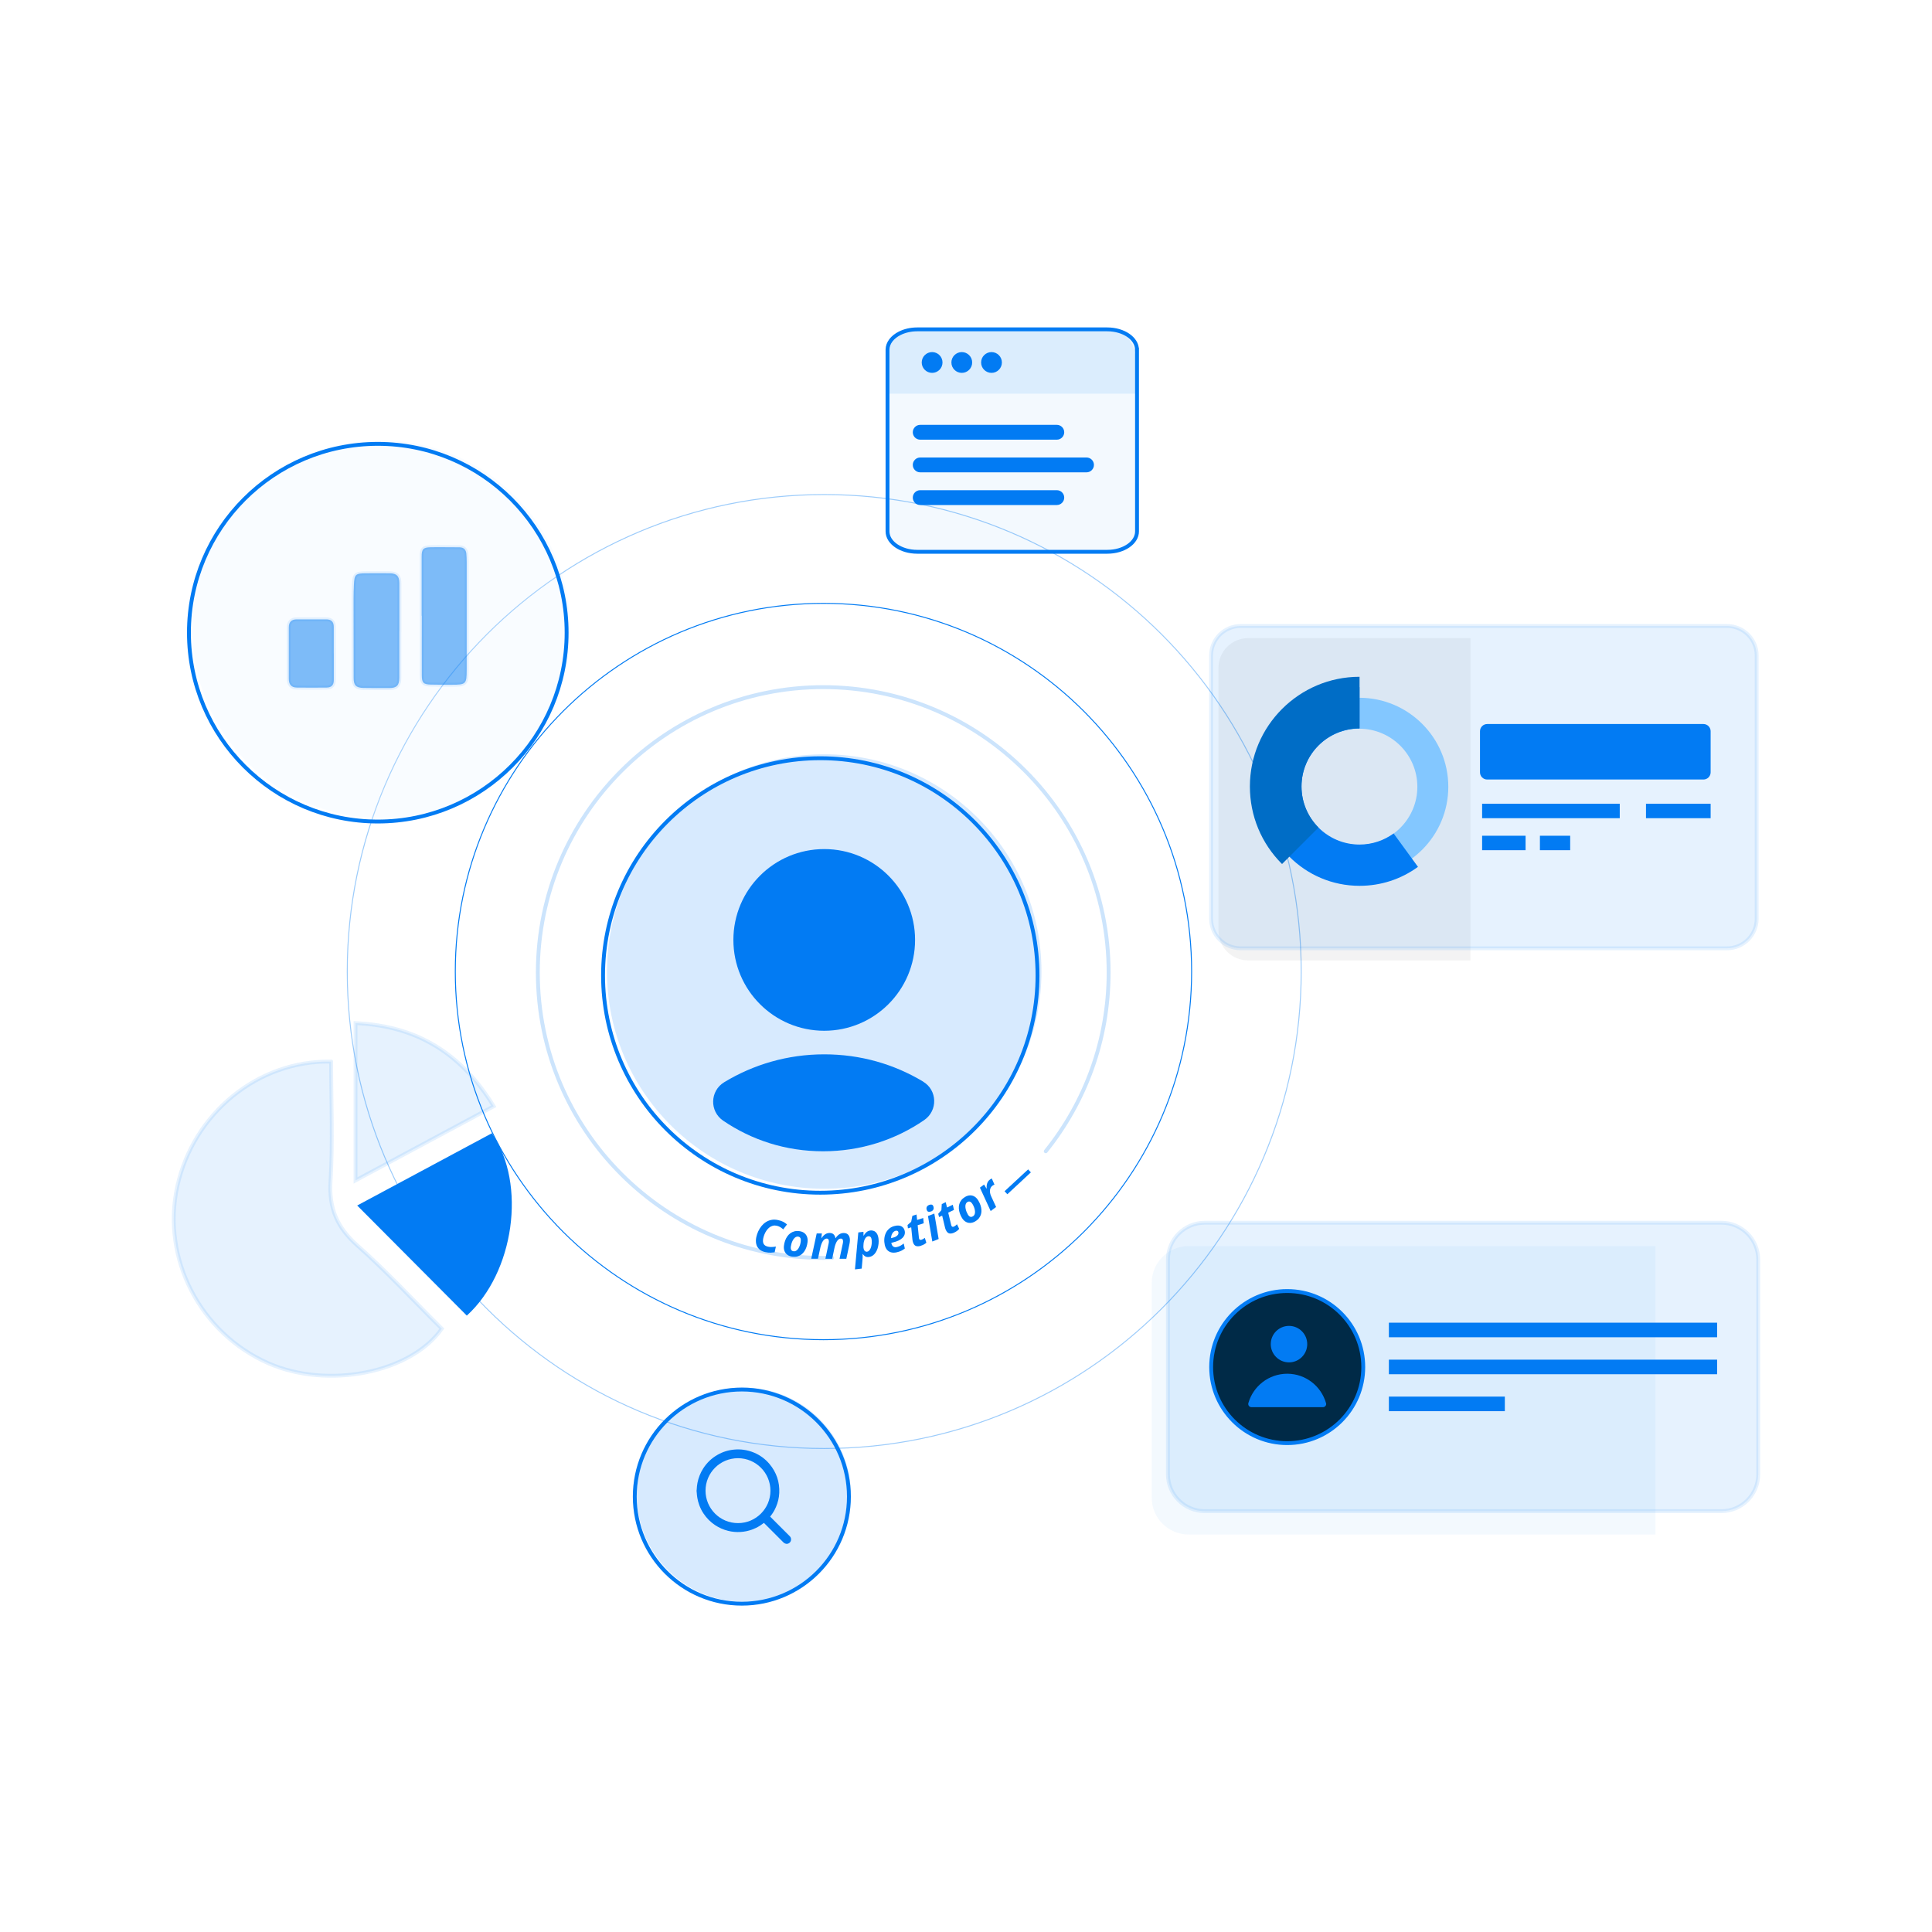 <svg width="500" height="500" viewBox="0 0 500 500" fill="none" xmlns="http://www.w3.org/2000/svg">
<rect x="0" y="0" width="500" height="500" fill="#333333" stroke="none"/>
<g clip-path="url(#clip0_325_11057)">
<path d="M500 0H0V500H500V0Z" fill="white"/>
<path d="M213.11 346.71C265.732 346.71 308.39 304.052 308.39 251.43C308.39 198.808 265.732 156.15 213.11 156.15C160.488 156.15 117.83 198.808 117.83 251.43C117.83 304.052 160.488 346.71 213.11 346.71Z" stroke="#027BF3" stroke-width="0.25" stroke-miterlimit="10"/>
<g opacity="0.39">
<path d="M213.31 374.87C281.484 374.87 336.75 319.604 336.75 251.43C336.75 183.256 281.484 127.99 213.31 127.99C145.136 127.99 89.87 183.256 89.87 251.43C89.87 319.604 145.136 374.87 213.31 374.87Z" stroke="#027BF3" stroke-width="0.25" stroke-miterlimit="10"/>
</g>
<path opacity="0.16" d="M213.31 307.65C244.36 307.65 269.53 282.479 269.53 251.43C269.53 220.38 244.36 195.21 213.31 195.21C182.261 195.21 157.09 220.38 157.09 251.43C157.09 282.479 182.261 307.65 213.31 307.65Z" fill="#027BF3"/>
<path d="M266.07 302.63L266.79 303.41L260.7 309.07L259.98 308.29L266.09 302.63H266.07Z" fill="#027BF3"/>
<path d="M213.31 266.76C226.294 266.76 236.82 256.234 236.82 243.25C236.82 230.266 226.294 219.74 213.31 219.74C200.326 219.74 189.8 230.266 189.8 243.25C189.8 256.234 200.326 266.76 213.31 266.76Z" fill="#027BF3"/>
<path d="M238.89 279.92C242.61 282.13 242.75 287.42 239.18 289.88C231.74 294.99 222.74 297.95 213.03 297.95C203.32 297.95 194.55 295.05 187.17 290.04C183.59 287.61 183.72 282.33 187.42 280.08C194.96 275.5 203.84 272.86 213.3 272.86C222.76 272.86 231.39 275.42 238.87 279.89L238.89 279.91V279.92Z" fill="#027BF3"/>
<path d="M212.29 308.67C243.34 308.67 268.51 283.499 268.51 252.45C268.51 221.401 243.34 196.23 212.29 196.23C181.241 196.23 156.07 221.401 156.07 252.45C156.07 283.499 181.241 308.67 212.29 308.67Z" stroke="#027BF3" stroke-miterlimit="10"/>
<path opacity="0.2" d="M215.36 325.51C214.6 325.53 213.83 325.55 213.05 325.55C172.27 325.55 139.19 292.47 139.19 251.69C139.19 210.91 172.27 177.83 213.05 177.83C253.83 177.83 286.91 210.91 286.91 251.69C286.91 269.19 280.82 285.28 270.64 297.95" stroke="#027BF3" stroke-miterlimit="10" stroke-linecap="round"/>
<g opacity="0.05">
<path d="M380.55 165.15V248.55H323.01C318.79 248.55 315.35 245.13 315.35 240.88V172.79C315.35 168.57 318.78 165.15 323.01 165.15H380.55Z" fill="black"/>
</g>
<path d="M454.63 169.66V237.75C454.63 241.99 451.19 245.42 446.96 245.42H321.08C316.85 245.42 313.43 242 313.43 237.75V169.66C313.43 165.43 316.85 162.01 321.08 162.01H446.96C451.19 162.01 454.63 165.43 454.63 169.66Z" fill="#027BF3" fill-opacity="0.1" stroke="#027BF3" stroke-opacity="0.1" stroke-miterlimit="10"/>
<path d="M328.74 203.62C328.74 190.91 339.08 180.58 351.78 180.58C364.49 180.58 374.82 190.92 374.82 203.62C374.82 216.33 364.48 226.66 351.78 226.66C339.07 226.66 328.74 216.32 328.74 203.62ZM336.75 203.62C336.75 211.91 343.49 218.65 351.78 218.65C360.07 218.65 366.81 211.91 366.81 203.62C366.81 195.33 360.07 188.59 351.78 188.59C343.49 188.59 336.75 195.33 336.75 203.62Z" fill="#83C7FF"/>
<path d="M326.14 203.54C326.14 210.63 329.03 217.06 333.69 221.71C338.34 226.38 344.76 229.25 351.85 229.25C357.34 229.25 362.56 227.56 366.97 224.34L360.67 215.7C358.19 217.5 355.14 218.57 351.84 218.57C347.69 218.57 343.93 216.88 341.22 214.17C338.5 211.45 336.82 207.69 336.82 203.54C336.82 195.24 343.54 188.51 351.84 188.51V177.83C337.66 177.83 326.13 189.36 326.13 203.54H326.14Z" fill="#027BF3"/>
<path d="M323.47 203.54C323.47 211.12 326.42 218.25 331.79 223.61L341.23 214.17C338.51 211.45 336.83 207.69 336.83 203.54C336.83 195.24 343.55 188.51 351.85 188.51V175.15C336.21 175.15 323.47 187.89 323.47 203.54Z" fill="#006DC6"/>
<path d="M440.85 187.38H384.88C383.853 187.38 383.02 188.213 383.02 189.24V199.88C383.02 200.907 383.853 201.74 384.88 201.74H440.85C441.877 201.74 442.71 200.907 442.71 199.88V189.24C442.71 188.213 441.877 187.38 440.85 187.38Z" fill="#027BF3"/>
<path d="M419.19 208.01H383.57V211.75H419.19V208.01Z" fill="#027BF3"/>
<path d="M442.71 208.01H425.98V211.75H442.71V208.01Z" fill="#027BF3"/>
<path d="M406.36 216.29H398.53V220.03H406.36V216.29Z" fill="#027BF3"/>
<path d="M394.82 216.29H383.57V220.03H394.82V216.29Z" fill="#027BF3"/>
<g opacity="0.05">
<path d="M428.44 322.48V396.48C428.44 396.69 428.44 396.92 428.43 397.13H307.6C302.33 397.13 298.06 392.85 298.06 387.58V332.04C298.06 326.77 302.33 322.49 307.6 322.49H428.44V322.48Z" fill="#027BF3"/>
</g>
<path d="M445.48 316.44H311.81C306.536 316.44 302.26 320.716 302.26 325.99V381.54C302.26 386.814 306.536 391.09 311.81 391.09H445.48C450.754 391.09 455.03 386.814 455.03 381.54V325.99C455.03 320.716 450.754 316.44 445.48 316.44Z" fill="#027BF3" fill-opacity="0.1" stroke="#027BF3" stroke-opacity="0.1" stroke-miterlimit="10"/>
<path d="M333.13 373.48C343.999 373.48 352.81 364.669 352.81 353.8C352.81 342.931 343.999 334.12 333.13 334.12C322.261 334.12 313.45 342.931 313.45 353.8C313.45 364.669 322.261 373.48 333.13 373.48Z" fill="#002A47" stroke="#027BF3" stroke-miterlimit="10"/>
<path d="M333.59 352.58C336.197 352.58 338.31 350.467 338.31 347.86C338.31 345.253 336.197 343.14 333.59 343.14C330.983 343.14 328.87 345.253 328.87 347.86C328.87 350.467 330.983 352.58 333.59 352.58Z" fill="#027BF3"/>
<path d="M323.88 364.18H342.36C342.9 364.18 343.35 363.67 343.18 363.14C341.94 358.77 337.93 355.52 333.14 355.52C328.34 355.52 324.31 358.76 323.07 363.14C322.93 363.68 323.35 364.18 323.89 364.18H323.88Z" fill="#027BF3"/>
<path d="M444.39 342.31H359.44V346.08H444.39V342.31Z" fill="#027BF3"/>
<path d="M444.39 351.88H359.44V355.65H444.39V351.88Z" fill="#027BF3"/>
<path d="M389.45 361.44H359.44V365.21H389.45V361.44Z" fill="#027BF3"/>
<path d="M198.09 324.06C197.42 323.91 196.88 323.66 196.49 323.29C196.09 322.92 195.83 322.47 195.71 321.93C195.59 321.39 195.59 320.79 195.74 320.12C195.85 319.63 196.01 319.14 196.23 318.66C196.45 318.18 196.73 317.74 197.05 317.33C197.38 316.92 197.76 316.57 198.19 316.29C198.62 316.01 199.1 315.81 199.63 315.71C200.16 315.6 200.73 315.62 201.35 315.75C201.88 315.86 202.32 316.01 202.67 316.19C203.02 316.37 203.36 316.6 203.68 316.88L202.7 318.16C202.46 317.95 202.21 317.75 201.95 317.59C201.69 317.43 201.38 317.3 201.03 317.22C200.65 317.14 200.3 317.14 199.98 317.23C199.65 317.32 199.36 317.47 199.09 317.69C198.82 317.9 198.59 318.16 198.38 318.46C198.17 318.76 198 319.07 197.86 319.41C197.72 319.75 197.61 320.08 197.54 320.41C197.4 321.04 197.43 321.54 197.63 321.91C197.83 322.28 198.21 322.52 198.77 322.64C199.09 322.71 199.42 322.74 199.76 322.72C200.1 322.71 200.45 322.67 200.8 322.61L200.48 324.1C200.23 324.14 199.9 324.17 199.48 324.19C199.07 324.21 198.61 324.16 198.1 324.05L198.09 324.06Z" fill="#027BF3"/>
<path d="M205.07 325.23C204.58 325.17 204.16 325.02 203.81 324.77C203.46 324.52 203.2 324.2 203.04 323.8C202.88 323.4 202.82 322.95 202.88 322.43C202.93 321.97 203.03 321.53 203.17 321.13C203.31 320.73 203.49 320.35 203.72 320.02C203.95 319.69 204.21 319.41 204.52 319.18C204.83 318.95 205.17 318.79 205.56 318.68C205.94 318.58 206.37 318.55 206.83 318.61C207.33 318.67 207.76 318.82 208.1 319.07C208.44 319.32 208.69 319.64 208.85 320.05C209.01 320.46 209.05 320.93 208.99 321.47C208.94 321.91 208.84 322.33 208.71 322.73C208.58 323.13 208.4 323.49 208.18 323.82C207.96 324.15 207.7 324.43 207.4 324.66C207.1 324.89 206.75 325.05 206.37 325.16C205.98 325.26 205.55 325.28 205.08 325.23H205.07ZM205.39 323.83C205.58 323.85 205.77 323.83 205.94 323.74C206.11 323.66 206.27 323.54 206.41 323.38C206.56 323.22 206.68 323.03 206.79 322.81C206.9 322.59 206.99 322.35 207.07 322.09C207.15 321.83 207.2 321.56 207.23 321.28C207.26 321.06 207.25 320.86 207.23 320.68C207.2 320.5 207.13 320.36 207.02 320.24C206.91 320.12 206.75 320.06 206.55 320.03C206.34 320 206.14 320.04 205.96 320.14C205.78 320.24 205.61 320.38 205.47 320.56C205.32 320.74 205.19 320.95 205.08 321.19C204.97 321.42 204.88 321.67 204.81 321.92C204.74 322.17 204.69 322.42 204.66 322.65C204.62 323 204.66 323.28 204.78 323.48C204.9 323.68 205.11 323.8 205.4 323.83H205.39Z" fill="#027BF3"/>
<path d="M209.95 325.74L211.36 319.21H212.7L212.57 320.42H212.62C212.79 320.16 212.97 319.93 213.18 319.73C213.39 319.53 213.61 319.38 213.86 319.26C214.11 319.14 214.38 319.09 214.69 319.09C215.14 319.09 215.49 319.21 215.73 319.45C215.98 319.69 216.14 320.01 216.21 320.43H216.26C216.42 320.17 216.61 319.94 216.82 319.74C217.03 319.54 217.26 319.39 217.51 319.27C217.76 319.16 218.04 319.1 218.34 319.1C218.89 319.1 219.29 319.27 219.56 319.61C219.83 319.95 219.96 320.41 219.96 320.99C219.96 321.13 219.95 321.3 219.92 321.48C219.9 321.66 219.86 321.85 219.82 322.05L219.03 325.77H217.27L218.09 321.95C218.12 321.82 218.15 321.69 218.16 321.58C218.18 321.46 218.18 321.36 218.18 321.26C218.18 321.01 218.13 320.83 218.04 320.72C217.94 320.6 217.8 320.54 217.61 320.54C217.41 320.54 217.22 320.6 217.05 320.73C216.88 320.86 216.72 321.04 216.58 321.27C216.44 321.5 216.31 321.77 216.21 322.07C216.1 322.37 216.01 322.7 215.94 323.05L215.37 325.77H213.61L214.42 321.95C214.45 321.82 214.48 321.69 214.49 321.58C214.51 321.46 214.51 321.36 214.51 321.26C214.51 321.01 214.46 320.83 214.37 320.72C214.27 320.6 214.13 320.54 213.94 320.54C213.74 320.54 213.56 320.61 213.38 320.74C213.2 320.87 213.05 321.05 212.91 321.28C212.77 321.51 212.64 321.78 212.54 322.08C212.43 322.38 212.34 322.71 212.27 323.06L211.69 325.76H209.93L209.95 325.74Z" fill="#027BF3"/>
<path d="M221.26 328.53L222.13 318.95L223.46 318.79L223.48 319.79H223.53C223.64 319.58 223.78 319.38 223.94 319.19C224.1 319 224.28 318.84 224.5 318.7C224.72 318.57 224.96 318.48 225.24 318.45C225.55 318.41 225.86 318.45 226.16 318.57C226.46 318.69 226.71 318.91 226.93 319.24C227.15 319.57 227.29 320.02 227.36 320.59C227.41 321.01 227.42 321.44 227.37 321.86C227.32 322.28 227.24 322.7 227.12 323.09C226.99 323.48 226.82 323.84 226.61 324.16C226.4 324.48 226.15 324.74 225.86 324.94C225.57 325.14 225.24 325.26 224.87 325.31C224.61 325.34 224.38 325.33 224.19 325.27C224 325.21 223.83 325.11 223.69 324.99C223.55 324.86 223.41 324.72 223.29 324.55H223.24C223.25 324.87 223.26 325.17 223.25 325.43C223.24 325.69 223.22 325.99 223.19 326.29L223.01 328.31L221.26 328.52V328.53ZM224.4 323.94C224.57 323.92 224.73 323.85 224.87 323.72C225.01 323.59 225.13 323.42 225.24 323.22C225.34 323.01 225.43 322.78 225.49 322.52C225.55 322.26 225.59 321.99 225.61 321.71C225.63 321.43 225.61 321.15 225.59 320.88C225.55 320.54 225.46 320.29 225.31 320.14C225.16 319.98 224.96 319.92 224.71 319.95C224.52 319.97 224.36 320.04 224.22 320.16C224.08 320.28 223.96 320.42 223.86 320.6C223.76 320.78 223.68 320.97 223.62 321.18C223.56 321.39 223.51 321.61 223.49 321.84C223.46 322.06 223.45 322.28 223.45 322.48C223.45 322.68 223.45 322.87 223.48 323.02C223.52 323.33 223.62 323.56 223.79 323.73C223.96 323.9 224.17 323.97 224.41 323.94H224.4Z" fill="#027BF3"/>
<path d="M232.06 324.1C231.56 324.21 231.1 324.22 230.68 324.12C230.26 324.02 229.9 323.82 229.61 323.5C229.32 323.18 229.11 322.75 228.98 322.2C228.86 321.67 228.82 321.14 228.86 320.61C228.9 320.08 229.03 319.59 229.24 319.13C229.45 318.67 229.76 318.28 230.15 317.95C230.54 317.62 231.03 317.39 231.61 317.26C232.32 317.1 232.9 317.14 233.32 317.39C233.75 317.64 234.02 318.01 234.13 318.52C234.21 318.85 234.2 319.18 234.11 319.48C234.02 319.79 233.85 320.07 233.59 320.34C233.33 320.6 232.98 320.84 232.55 321.05C232.12 321.26 231.59 321.43 230.97 321.57L230.68 321.64C230.68 321.64 230.69 321.73 230.7 321.76C230.7 321.79 230.71 321.83 230.72 321.87C230.8 322.21 230.96 322.46 231.2 322.62C231.44 322.78 231.74 322.82 232.11 322.73C232.44 322.65 232.74 322.55 233 322.41C233.26 322.27 233.55 322.08 233.88 321.82L234.17 323.11C233.87 323.35 233.56 323.55 233.23 323.71C232.9 323.87 232.51 324 232.05 324.1H232.06ZM230.61 320.43L230.87 320.37C231.31 320.27 231.66 320.14 231.91 319.99C232.16 319.83 232.34 319.66 232.43 319.48C232.52 319.3 232.55 319.11 232.51 318.93C232.47 318.75 232.39 318.62 232.26 318.56C232.14 318.49 231.98 318.48 231.79 318.52C231.58 318.57 231.38 318.68 231.2 318.86C231.02 319.04 230.88 319.27 230.77 319.54C230.66 319.81 230.61 320.11 230.61 320.43Z" fill="#027BF3"/>
<path d="M238.36 322.4C237.87 322.56 237.44 322.58 237.08 322.47C236.72 322.36 236.45 322.03 236.28 321.49C236.25 321.4 236.23 321.3 236.2 321.19C236.18 321.08 236.16 320.97 236.14 320.84L235.82 317.63L234.97 317.9L234.87 317.03L235.81 316.21L236.12 314.66L237.2 314.31L237.35 315.72L238.93 315.22L239.06 316.58L237.49 317.08L237.81 320.29C237.81 320.35 237.83 320.41 237.84 320.46C237.85 320.52 237.86 320.56 237.87 320.59C237.92 320.74 238 320.83 238.11 320.86C238.22 320.89 238.35 320.89 238.5 320.84C238.65 320.79 238.79 320.73 238.92 320.65C239.05 320.57 239.19 320.47 239.34 320.36L239.74 321.61C239.59 321.75 239.4 321.89 239.17 322.03C238.94 322.17 238.67 322.28 238.36 322.38V322.4Z" fill="#027BF3"/>
<path d="M240.94 313.52C240.71 313.61 240.49 313.64 240.3 313.6C240.1 313.56 239.96 313.42 239.86 313.18C239.78 312.97 239.75 312.78 239.77 312.61C239.79 312.44 239.86 312.29 239.98 312.15C240.1 312.02 240.26 311.91 240.47 311.83C240.69 311.74 240.89 311.72 241.09 311.75C241.29 311.78 241.44 311.92 241.54 312.17C241.65 312.46 241.67 312.73 241.58 312.97C241.49 313.21 241.28 313.4 240.95 313.53L240.94 313.52ZM241.28 321.29L240.16 314.71L241.8 314.06L242.92 320.65L241.29 321.3L241.28 321.29Z" fill="#027BF3"/>
<path d="M246.99 318.98C246.52 319.2 246.1 319.28 245.73 319.22C245.36 319.16 245.05 318.87 244.8 318.35C244.76 318.27 244.72 318.17 244.68 318.07C244.64 317.97 244.61 317.85 244.58 317.73L243.83 314.6L243.03 314.98L242.81 314.13L243.63 313.19L243.73 311.61L244.75 311.12L245.09 312.5L246.58 311.79L246.89 313.12L245.4 313.83L246.15 316.96C246.16 317.02 246.18 317.07 246.2 317.13C246.22 317.18 246.24 317.23 246.25 317.26C246.32 317.4 246.41 317.48 246.52 317.5C246.63 317.52 246.76 317.5 246.9 317.43C247.04 317.36 247.17 317.28 247.29 317.18C247.41 317.08 247.53 316.97 247.67 316.84L248.24 318.03C248.11 318.19 247.94 318.36 247.73 318.52C247.52 318.69 247.27 318.84 246.97 318.98H246.99Z" fill="#027BF3"/>
<path d="M252.41 316.08C251.99 316.33 251.57 316.47 251.14 316.49C250.71 316.51 250.31 316.42 249.94 316.2C249.56 315.99 249.24 315.66 248.97 315.22C248.73 314.82 248.54 314.42 248.4 314.01C248.26 313.6 248.18 313.2 248.15 312.8C248.12 312.4 248.16 312.01 248.26 311.64C248.36 311.27 248.53 310.93 248.78 310.61C249.03 310.29 249.34 310.02 249.74 309.78C250.17 309.52 250.6 309.38 251.02 309.36C251.44 309.34 251.84 309.45 252.21 309.67C252.58 309.89 252.91 310.24 253.19 310.71C253.42 311.09 253.6 311.48 253.74 311.88C253.88 312.28 253.96 312.67 253.99 313.07C254.02 313.47 253.99 313.84 253.89 314.21C253.79 314.58 253.62 314.92 253.38 315.24C253.14 315.56 252.81 315.84 252.41 316.08ZM251.8 314.78C251.97 314.68 252.09 314.55 252.18 314.38C252.26 314.21 252.31 314.02 252.33 313.8C252.34 313.58 252.33 313.35 252.28 313.11C252.23 312.87 252.16 312.62 252.06 312.37C251.96 312.12 251.84 311.87 251.69 311.63C251.57 311.44 251.45 311.28 251.31 311.16C251.18 311.04 251.03 310.97 250.87 310.95C250.71 310.93 250.55 310.97 250.37 311.08C250.19 311.19 250.05 311.34 249.97 311.53C249.89 311.72 249.84 311.93 249.84 312.17C249.84 312.41 249.86 312.65 249.92 312.9C249.98 313.15 250.05 313.4 250.15 313.64C250.25 313.88 250.36 314.11 250.48 314.31C250.66 314.61 250.86 314.81 251.08 314.89C251.3 314.97 251.53 314.94 251.79 314.78H251.8Z" fill="#027BF3"/>
<path d="M256.39 313.43L253.6 307.36L254.68 306.56L255.3 307.6L255.35 307.56C255.33 307.23 255.34 306.93 255.38 306.65C255.43 306.37 255.51 306.11 255.64 305.88C255.77 305.65 255.95 305.45 256.18 305.28C256.26 305.22 256.34 305.17 256.43 305.11C256.52 305.06 256.6 305.02 256.67 304.99L257.37 306.58C257.31 306.6 257.23 306.63 257.13 306.68C257.04 306.73 256.94 306.79 256.84 306.86C256.67 306.99 256.52 307.15 256.42 307.34C256.31 307.53 256.24 307.74 256.21 307.98C256.18 308.22 256.19 308.48 256.24 308.76C256.29 309.04 256.39 309.34 256.54 309.66L257.79 312.37L256.38 313.42L256.39 313.43Z" fill="#027BF3"/>
<g opacity="0.05">
<path d="M237 84.97H286.19C290.43 84.97 293.88 87.33 293.88 90.25V137.25C293.88 140.17 290.44 142.53 286.19 142.53H237C232.76 142.53 229.31 140.17 229.31 137.25V90.25C229.31 87.33 232.75 84.97 237 84.97Z" fill="#027BF3"/>
</g>
<path d="M294.26 90.52V137.52C294.26 140.44 290.82 142.8 286.57 142.8H237.38C233.14 142.8 229.69 140.43 229.69 137.52V90.48C229.71 88.75 230.94 87.21 232.84 86.26C234.11 85.62 235.68 85.24 237.37 85.24H286.56C290.8 85.24 294.25 87.61 294.25 90.52H294.26Z" stroke="#027BF3" stroke-miterlimit="10"/>
<path opacity="0.1" d="M237 84.97H286.19C290.43 84.97 293.88 88.41 293.88 92.66V101.88H229.32V92.66C229.32 88.42 232.76 84.97 237.01 84.97H237Z" fill="#027BF3"/>
<path d="M241.23 96.5C242.716 96.5 243.92 95.296 243.92 93.81C243.92 92.325 242.716 91.12 241.23 91.12C239.744 91.12 238.54 92.325 238.54 93.81C238.54 95.296 239.744 96.5 241.23 96.5Z" fill="#027BF3"/>
<path d="M248.91 96.5C250.396 96.5 251.6 95.296 251.6 93.81C251.6 92.325 250.396 91.12 248.91 91.12C247.424 91.12 246.22 92.325 246.22 93.81C246.22 95.296 247.424 96.5 248.91 96.5Z" fill="#027BF3"/>
<path d="M256.6 96.5C258.086 96.5 259.29 95.296 259.29 93.81C259.29 92.325 258.086 91.12 256.6 91.12C255.114 91.12 253.91 92.325 253.91 93.81C253.91 95.296 255.114 96.5 256.6 96.5Z" fill="#027BF3"/>
<path d="M238.15 109.95H273.5C274.56 109.95 275.42 110.81 275.42 111.87C275.42 112.93 274.56 113.79 273.5 113.79H238.15C237.09 113.79 236.23 112.93 236.23 111.87C236.23 110.81 237.09 109.95 238.15 109.95Z" fill="#027BF3"/>
<path d="M238.15 118.4H281.19C282.25 118.4 283.11 119.26 283.11 120.32C283.11 121.38 282.25 122.24 281.19 122.24H238.15C237.09 122.24 236.23 121.38 236.23 120.32C236.23 119.26 237.09 118.4 238.15 118.4Z" fill="#027BF3"/>
<path d="M238.15 126.86H273.5C274.56 126.86 275.42 127.72 275.42 128.78C275.42 129.84 274.56 130.7 273.5 130.7H238.15C237.09 130.7 236.23 129.84 236.23 128.78C236.23 127.72 237.09 126.86 238.15 126.86Z" fill="#027BF3"/>
<path d="M85.7 274.75C85.7 285.24 86.17 295.51 85.54 305.71C85.11 312.74 87.23 317.67 92.47 322.31C100.13 329.1 107.11 336.67 114.34 343.87C106.28 355.36 84.77 359.57 69.46 352.81C51.75 345 41.77 325.62 45.89 307.01C50.08 288.09 66.73 274.39 85.69 274.74L85.7 274.75Z" fill="#027BF3" fill-opacity="0.1" stroke="#027BF3" stroke-opacity="0.1" stroke-miterlimit="10"/>
<path d="M92.45 311.98C103.88 305.85 115.61 299.56 127.31 293.28C136.36 306.47 133.03 329.38 120.81 340.48C111.4 331.03 102 321.58 92.44 311.98H92.45Z" fill="#027BF3"/>
<path d="M92.01 264.79C107.97 265.48 119.43 272.69 127.77 286.3C115.85 292.69 104.16 298.97 92.01 305.49V264.8V264.79Z" fill="#027BF3" fill-opacity="0.1" stroke="#027BF3" stroke-opacity="0.1" stroke-miterlimit="10"/>
<path opacity="0.16" d="M98.66 211.72C125.65 211.72 147.53 189.84 147.53 162.85C147.53 135.86 125.65 113.98 98.66 113.98C71.67 113.98 49.79 135.86 49.79 162.85C49.79 189.84 71.67 211.72 98.66 211.72Z" fill="#D6EAFD"/>
<path d="M97.77 212.61C124.76 212.61 146.64 190.73 146.64 163.74C146.64 136.75 124.76 114.87 97.77 114.87C70.78 114.87 48.9 136.75 48.9 163.74C48.9 190.73 70.78 212.61 97.77 212.61Z" stroke="#027BF3" stroke-miterlimit="10"/>
<path d="M109.12 159.36C109.12 154.26 109.12 149.16 109.12 144.06C109.12 142.13 109.52 141.67 111.4 141.63C113.89 141.58 116.38 141.65 118.86 141.64C120.06 141.64 120.62 142.27 120.7 143.41C120.75 144.07 120.78 144.73 120.78 145.4C120.78 154.69 120.79 163.97 120.78 173.26C120.78 177.07 120.62 177.21 116.83 177.21C115.05 177.21 113.28 177.21 111.5 177.17C109.6 177.13 109.17 176.71 109.16 174.82C109.14 169.67 109.16 164.51 109.16 159.36C109.14 159.36 109.13 159.36 109.11 159.36H109.12Z" fill="#027BF3" fill-opacity="0.5" stroke="#027BF3" stroke-opacity="0.1" stroke-miterlimit="10"/>
<path d="M103.35 163.29C103.35 167.32 103.35 171.34 103.35 175.37C103.35 177.37 102.69 178.06 100.76 178.07C98.53 178.08 96.3 178.08 94.07 178.04C92.14 178 91.52 177.35 91.52 175.46C91.51 168.68 91.5 161.91 91.5 155.13C91.5 153.86 91.53 152.58 91.59 151.31C91.72 148.64 92 148.38 94.68 148.37C96.76 148.37 98.84 148.34 100.92 148.37C102.68 148.4 103.35 149.11 103.36 150.91C103.36 155.04 103.36 159.16 103.36 163.29H103.35Z" fill="#027BF3" fill-opacity="0.5" stroke="#027BF3" stroke-opacity="0.1" stroke-miterlimit="10"/>
<path d="M86.39 169.11C86.39 171.41 86.37 173.7 86.39 176C86.4 177.26 85.81 177.92 84.58 177.94C81.99 177.97 79.4 177.97 76.81 177.94C75.35 177.93 74.74 177.08 74.74 175.68C74.74 171.24 74.74 166.8 74.74 162.37C74.74 161 75.41 160.29 76.79 160.29C79.33 160.29 81.87 160.3 84.41 160.29C85.73 160.29 86.38 160.9 86.38 162.23C86.38 164.53 86.38 166.82 86.38 169.12L86.39 169.11Z" fill="#027BF3" fill-opacity="0.5" stroke="#027BF3" stroke-opacity="0.1" stroke-miterlimit="10"/>
<path opacity="0.16" d="M192.5 414.53C207.804 414.53 220.21 402.124 220.21 386.82C220.21 371.516 207.804 359.11 192.5 359.11C177.196 359.11 164.79 371.516 164.79 386.82C164.79 402.124 177.196 414.53 192.5 414.53Z" fill="#027BF3"/>
<path d="M191.99 415.03C207.294 415.03 219.7 402.624 219.7 387.32C219.7 372.016 207.294 359.61 191.99 359.61C176.686 359.61 164.28 372.016 164.28 387.32C164.28 402.624 176.686 415.03 191.99 415.03Z" stroke="#027BF3" stroke-miterlimit="10"/>
<path d="M203.63 399.55H203.56C203.56 399.55 203.5 399.53 203.47 399.53C203.18 399.49 202.94 399.36 202.73 399.15C201.09 397.51 199.44 395.86 197.8 394.22C197.77 394.19 197.73 394.15 197.7 394.12C197.66 394.15 197.63 394.17 197.6 394.2C197.29 394.42 196.98 394.65 196.66 394.86C196.02 395.27 195.33 395.6 194.62 395.86C193.67 396.2 192.69 396.41 191.67 396.47C190.57 396.54 189.49 396.45 188.43 396.18C187.22 395.88 186.09 395.38 185.05 394.69C183.85 393.89 182.86 392.88 182.06 391.68C181.6 390.99 181.24 390.26 180.96 389.49C180.74 388.9 180.58 388.29 180.47 387.66C180.39 387.22 180.35 386.78 180.32 386.33C180.32 386.2 180.29 386.08 180.28 385.95C180.28 385.87 180.28 385.79 180.28 385.71C180.28 385.63 180.3 385.55 180.31 385.46C180.34 384.9 180.39 384.33 180.5 383.78C180.76 382.44 181.25 381.2 181.98 380.05C182.93 378.56 184.18 377.37 185.71 376.5C187.09 375.71 188.57 375.26 190.16 375.14C190.92 375.08 191.67 375.1 192.42 375.2C193.37 375.33 194.29 375.58 195.17 375.95C196.71 376.6 198.03 377.57 199.11 378.84C200.95 381.02 201.8 383.54 201.67 386.38C201.61 387.64 201.32 388.85 200.82 390.01C200.46 390.86 199.99 391.64 199.42 392.36C199.39 392.4 199.35 392.45 199.31 392.51C199.35 392.54 199.39 392.57 199.42 392.6C200.08 393.25 200.73 393.91 201.39 394.57C202.38 395.56 203.38 396.56 204.37 397.55C204.61 397.79 204.74 398.08 204.73 398.43C204.72 398.96 204.34 399.42 203.81 399.52C203.75 399.53 203.69 399.55 203.63 399.56V399.55ZM199.39 385.8C199.39 381.16 195.64 377.4 191.02 377.38C186.38 377.37 182.59 381.12 182.59 385.79C182.59 390.36 186.3 394.19 191.01 394.18C195.63 394.18 199.39 390.41 199.39 385.8Z" fill="#027BF3"/>
</g>
<defs>
<clipPath id="clip0_325_11057">
<rect width="500" height="500" fill="white"/>
</clipPath>
</defs>
</svg>
